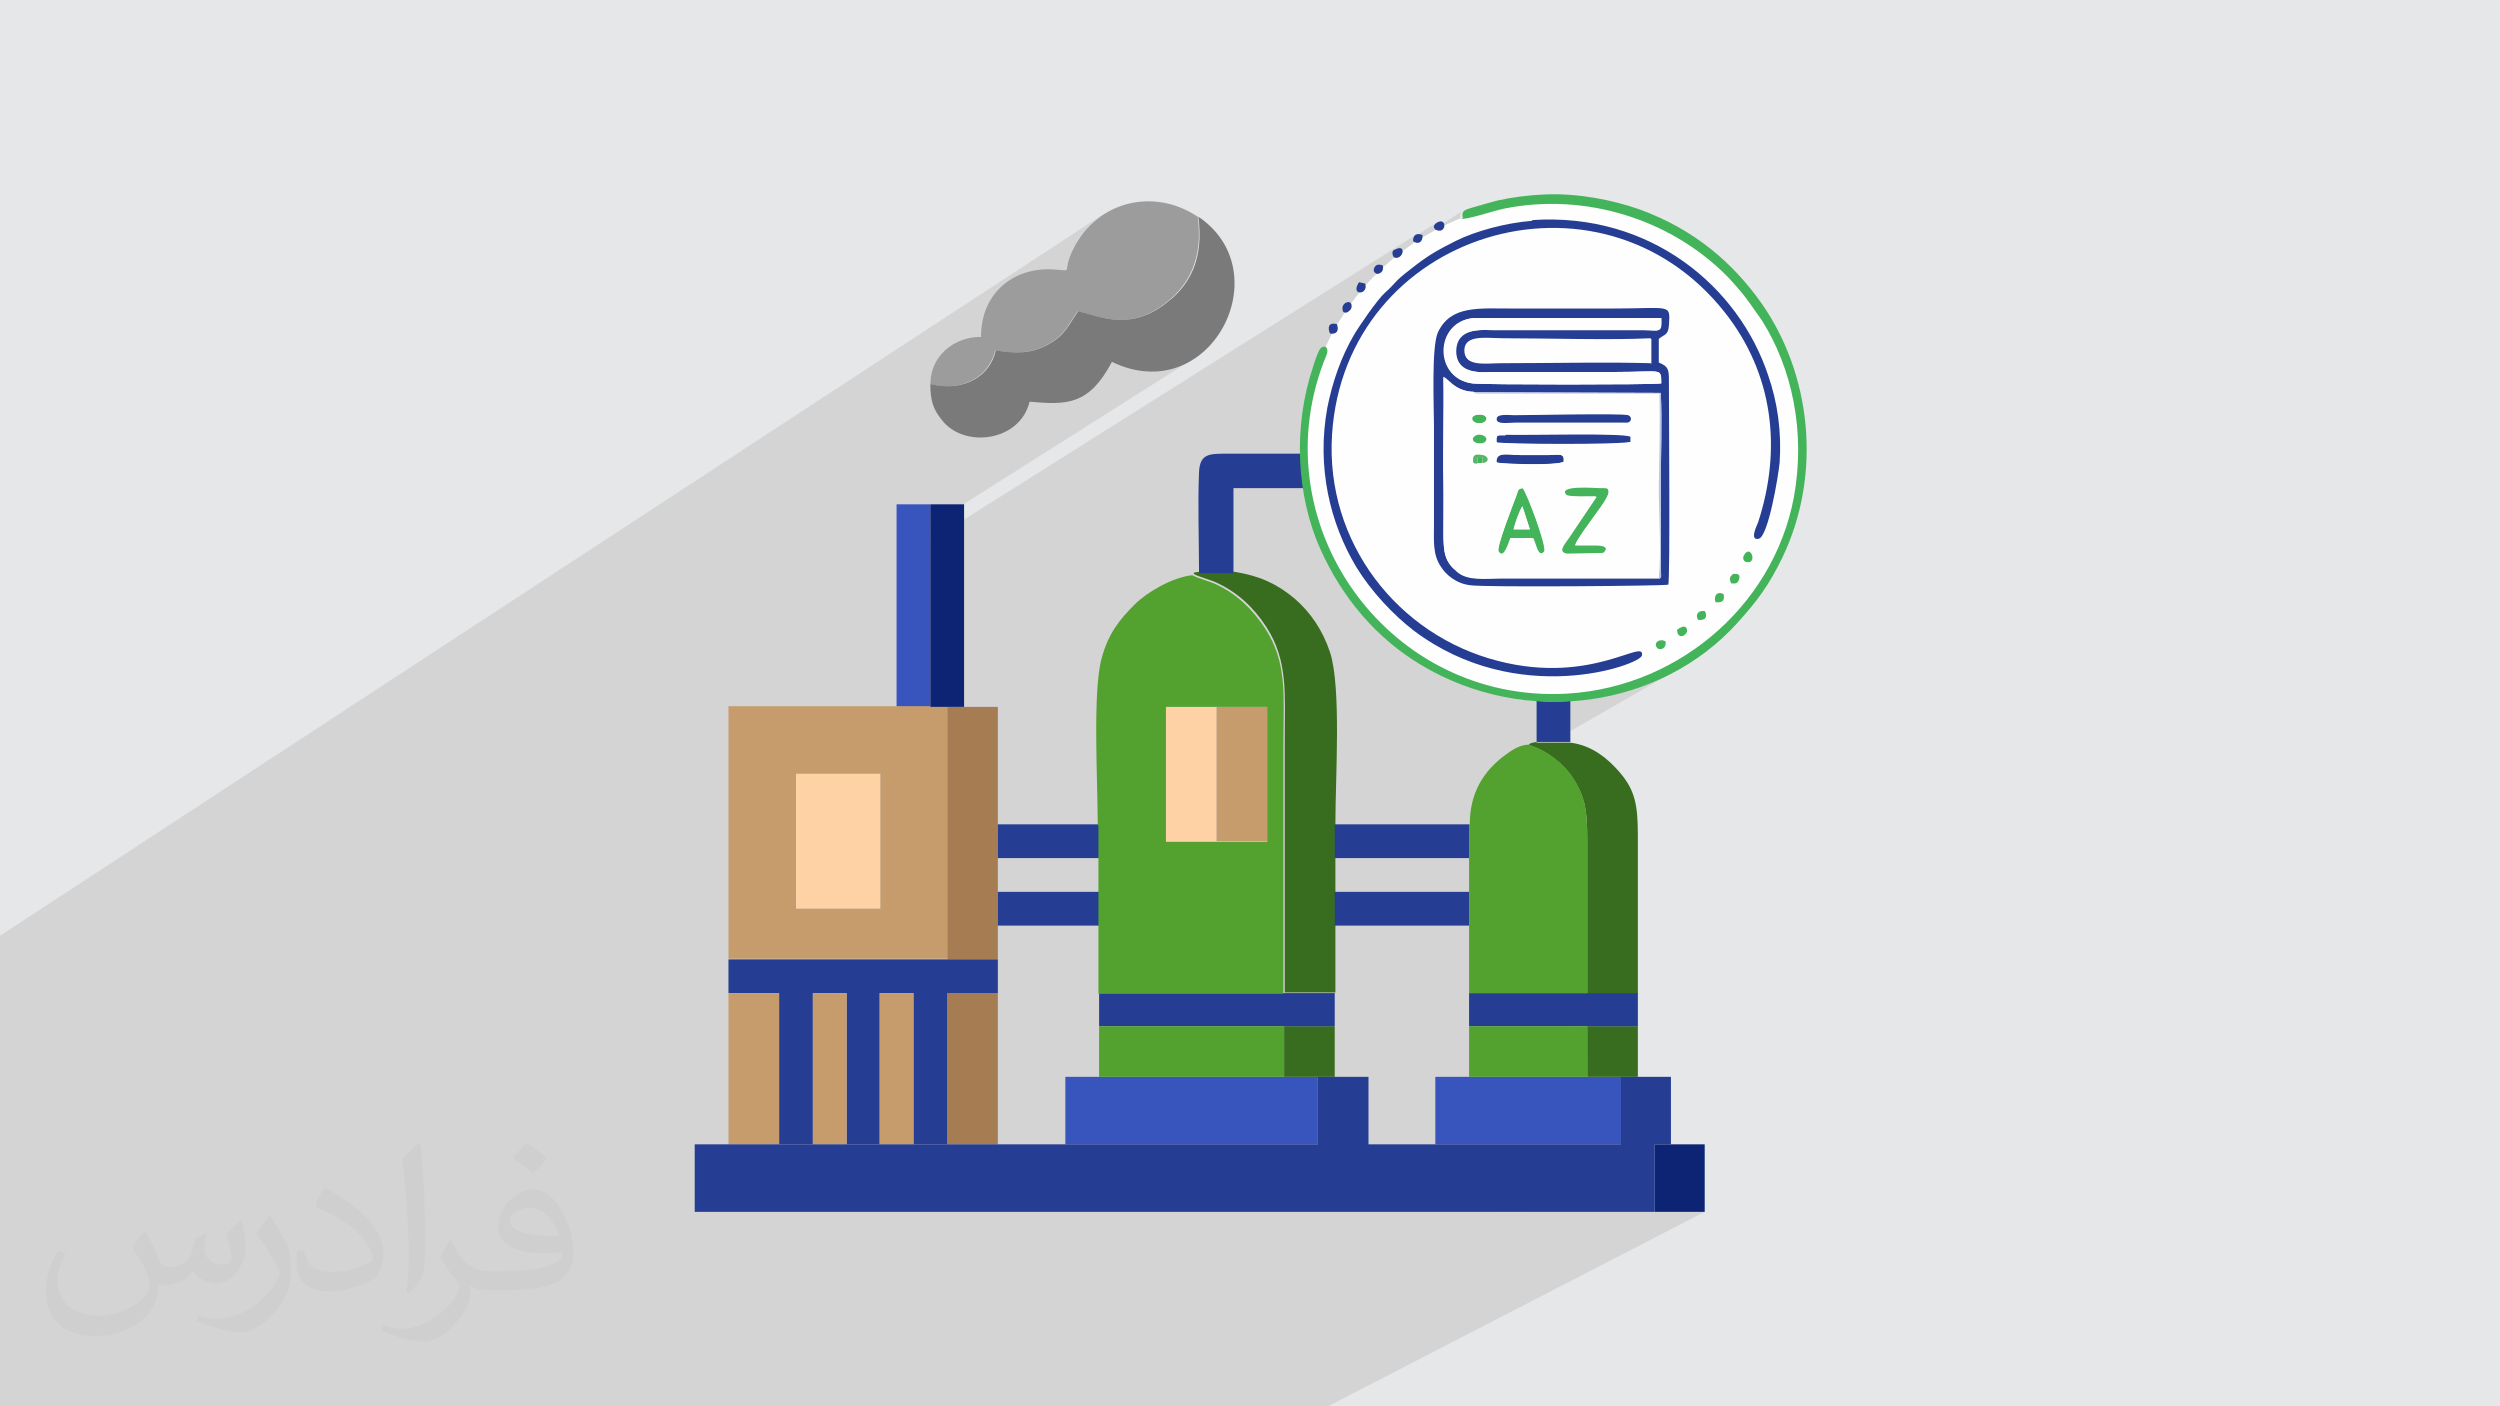 <?xml version="1.0" encoding="UTF-8"?>
<!DOCTYPE svg PUBLIC "-//W3C//DTD SVG 1.1//EN" "http://www.w3.org/Graphics/SVG/1.1/DTD/svg11.dtd">
<!-- Creator: CorelDRAW 2017 -->
<svg xmlns="http://www.w3.org/2000/svg" xml:space="preserve" width="3.703in" height="2.083in" version="1.1" style="shape-rendering:geometricPrecision; text-rendering:geometricPrecision; image-rendering:optimizeQuality; fill-rule:evenodd; clip-rule:evenodd"
viewBox="0 0 3703 2083"
 xmlns:xlink="http://www.w3.org/1999/xlink">
 <defs>
  <style type="text/css">
   <![CDATA[
    .fil13 {fill:#FEFEFE}
    .fil9 {fill:#0D2373}
    .fil8 {fill:#253D92}
    .fil6 {fill:#3855BD}
    .fil7 {fill:#386D20}
    .fil14 {fill:#44B45A}
    .fil11 {fill:#53A230}
    .fil17 {fill:#55B667}
    .fil12 {fill:#7A7A7A}
    .fil5 {fill:#9C9C9C}
    .fil4 {fill:#A67C52}
    .fil16 {fill:#B9C4E7}
    .fil10 {fill:#C69C6D}
    .fil0 {fill:#E6E7E8}
    .fil3 {fill:#FED2A4}
    .fil15 {fill:#FEFEFE}
    .fil2 {fill:#373435;fill-opacity:0.031}
    .fil1 {fill:#373435;fill-opacity:0.102}
   ]]>
  </style>
 </defs>
 <g id="Layer_x0020_1">
  <polygon class="fil0" points="0,0 3704,0 3704,2083 0,2083 "/>
  <polygon class="fil1" points="0,1962 0,1960 0,1960 0,1959 0,1949 0,1947 0,1941 0,1934 0,1930 0,1922 0,1920 0,1920 0,1919 0,1918 0,1916 0,1906 0,1905 0,1900 0,1895 0,1892 0,1874 0,1872 0,1871 0,1865 0,1862 0,1856 0,1853 0,1850 0,1849 0,1843 0,1835 0,1817 0,1805 0,1804 0,1788 0,1756 0,1747 0,1739 0,1732 0,1728 0,1723 0,1722 0,1718 0,1715 0,1712 0,1710 0,1709 0,1708 0,1702 0,1702 0,1692 0,1687 0,1687 0,1687 0,1686 0,1684 0,1684 0,1680 0,1680 0,1679 0,1679 0,1679 0,1677 0,1673 0,1673 0,1671 0,1650 0,1623 0,1607 0,1594 0,1590 0,1586 0,1570 0,1555 0,1554 0,1519 0,1510 0,1510 0,1493 0,1491 0,1473 0,1469 0,1462 0,1442 0,1428 0,1427 0,1405 0,1392 0,1386 1636,316 1631,320 1625,324 1620,328 1615,333 1610,338 1606,343 1602,348 1597,354 1594,361 1590,367 1585,379 1582,388 1581,394 1580,398 1579,399 1454,480 1454,486 1453,498 1383,544 1382,547 1380,554 1379,561 1378,569 1387,570 1388,570 1774,320 1775,331 1776,342 1776,352 1775,361 1774,370 1772,379 1770,387 1767,395 1764,403 1761,410 1757,417 1752,423 1747,429 1742,435 1736,440 1730,445 1725,449 1720,453 1715,456 1424,643 1427,644 1432,645 1437,646 1442,647 1442,647 1525,595 1535,595 1545,596 1551,596 1646,535 1660,541 1673,545 1686,548 1698,550 1711,550 1722,548 1734,546 1745,543 1755,538 1765,533 1378,778 1378,801 2097,348 2095,349 2094,351 2128,330 2125,331 2124,333 2124,335 2124,336 2124,338 2125,339 2167,312 2165,314 2163,316 2163,319 2163,323 2173,319 2191,313 2208,308 2226,304 2244,301 2263,298 2282,297 2301,297 2320,297 2339,298 2358,301 2376,304 2394,308 2412,313 2429,319 2446,326 2462,333 2478,341 2494,350 2509,360 2523,370 2537,381 2551,393 2564,405 2576,418 2588,432 2599,446 2609,460 2619,475 2628,491 2636,507 2643,523 2650,540 2656,558 2661,575 2665,593 2668,611 2671,630 2672,649 2673,668 2672,687 2671,706 2668,725 2665,743 2661,761 2656,778 2650,796 2643,813 2636,829 2628,845 2619,861 2609,876 2599,890 2588,904 2576,918 2564,931 2551,943 2537,955 2523,966 2509,976 2494,986 2478,995 2466,1002 2473,998 2486,991 2298,1099 2326,1099 2294,1117 2298,1120 2302,1123 2307,1127 2311,1130 2314,1134 2318,1137 2321,1141 2324,1145 2327,1148 2330,1152 2333,1157 2336,1163 2339,1168 2341,1173 2343,1178 2345,1183 2346,1188 2348,1194 2349,1199 2349,1205 2350,1210 2350,1216 2351,1223 2351,1229 2351,1236 2351,1243 2351,1250 2351,1257 2351,1264 2351,1271 2351,1279 2351,1286 2351,1293 2351,1300 2351,1307 2351,1314 2351,1321 2351,1328 2351,1335 2351,1343 2351,1350 2351,1357 2351,1364 2351,1371 2351,1378 2351,1385 2351,1392 2351,1399 2351,1407 2351,1414 2351,1421 2351,1428 2351,1435 2351,1442 2351,1449 2351,1456 2351,1463 2351,1471 2426,1471 2334,1520 2351,1520 2426,1520 2351,1561 2351,1595 2401,1595 2426,1595 2401,1609 2401,1695 2212,1795 2261,1795 2451,1695 2475,1695 2451,1708 2451,1795 2525,1795 1967,2083 1895,2083 1736,2083 1713,2083 1665,2083 1511,2083 1488,2083 1441,2083 1404,2083 1381,2083 1311,2083 1295,2083 1277,2083 1238,2083 1230,2083 1226,2083 1149,2083 1090,2083 1066,2083 1065,2083 1020,2083 963,2083 900,2083 894,2083 883,2083 880,2083 851,2083 818,2083 811,2083 788,2083 762,2083 738,2083 717,2083 717,2083 715,2083 687,2083 669,2083 659,2083 639,2083 637,2083 622,2083 601,2083 576,2083 575,2083 575,2083 558,2083 558,2083 557,2083 553,2083 552,2083 552,2083 546,2083 544,2083 527,2083 526,2083 510,2083 507,2083 503,2083 501,2083 500,2083 497,2083 497,2083 487,2083 485,2083 481,2083 480,2083 480,2083 480,2083 475,2083 467,2083 458,2083 458,2083 453,2083 433,2083 430,2083 429,2083 419,2083 409,2083 405,2083 399,2083 393,2083 378,2083 362,2083 361,2083 350,2083 350,2083 342,2083 340,2083 331,2083 328,2083 321,2083 304,2083 295,2083 272,2083 262,2083 258,2083 254,2083 243,2083 233,2083 224,2083 218,2083 212,2083 196,2083 185,2083 180,2083 170,2083 167,2083 166,2083 153,2083 151,2083 149,2083 147,2083 147,2083 147,2083 135,2083 127,2083 120,2083 109,2083 102,2083 97,2083 96,2083 95,2083 88,2083 86,2083 81,2083 79,2083 78,2083 74,2083 65,2083 61,2083 60,2083 57,2083 54,2083 51,2083 42,2083 33,2083 23,2083 22,2083 13,2083 1,2083 0,2083 0,2081 0,2079 0,2074 0,2073 0,2072 0,2072 0,2072 0,2071 0,2068 0,2061 0,2058 0,2058 0,2056 0,2054 0,2053 0,2052 0,2052 0,2047 0,2043 0,2030 0,2022 0,2021 0,2016 0,2014 0,2013 0,2012 0,2009 0,2006 0,2005 0,2004 0,2002 0,2001 0,1997 0,1997 0,1996 0,1995 0,1991 0,1991 0,1991 0,1989 0,1988 0,1988 0,1984 0,1983 0,1979 0,1975 0,1972 0,1968 0,1968 0,1965 0,1964 0,1963 "/>
  <path class="fil2" d="M216 1826c7,11 12,21 16,32 3,7 5,19 21,19 5,0 11,-1 17,-5 7,-3 12,-9 14,-17l6 -21 15 -7 1 1c-2,8 -3,16 -3,21 0,18 15,24 27,24 7,0 13,-3 13,-10 0,-8 -4,-22 -8,-35 7,-7 14,-14 22,-20l1 1c4,15 6,30 6,40 0,10 -4,20 -8,27 -7,14 -20,25 -36,25 -12,0 -25,-6 -34,-17l-1 0c-9,11 -22,20 -43,20l-7 0c-1,14 -4,24 -9,33 -13,25 -50,42 -85,42 -49,0 -73,-28 -73,-66 0,-23 7,-45 19,-60l10 4c-7,14 -12,27 -12,40 0,35 29,52 62,52 30,0 68,-19 75,-42 -2,-25 -12,-36 -26,-59 4,-7 10,-15 17,-23l1 0 0 0 0 0zm564 -133c10,6 20,14 30,23 -6,8 -12,15 -21,21 -10,-8 -20,-15 -30,-22 7,-8 14,-15 20,-22l0 0 0 0zm5 96c-17,0 -30,11 -30,19 0,17 33,23 73,23 -5,-20 -22,-42 -43,-42zm-37 93c22,0 41,-1 55,-4 16,-4 30,-12 30,-18 0,-1 0,-3 -1,-5 -9,1 -19,1 -29,1 -29,0 -52,-7 -61,-23 -2,-4 -4,-10 -4,-15 0,-16 7,-32 19,-42 10,-9 21,-14 33,-14 20,0 37,17 48,43 6,14 11,30 11,51 0,14 -4,25 -12,34 -16,16 -45,21 -90,21l-20 0 0 0 -5 0c-11,0 -19,-2 -25,-7l-1 0c0,2 1,5 1,7 0,10 -3,23 -10,33 -20,30 -42,43 -60,43 -19,0 -42,-7 -63,-17l4 -7c7,3 16,5 29,5 34,0 78,-33 84,-64 -1,-3 -4,-6 -7,-10 -10,-12 -16,-22 -22,-32 5,-10 10,-18 14,-25l2 0c14,29 28,46 57,46l5 0 0 0 21 0 0 0 0 0zm-146 31c2,-14 3,-29 3,-43l0 -21c0,-39 -5,-96 -9,-133 7,-8 17,-17 25,-23l2 1c5,47 7,101 7,151 0,13 -1,26 -2,35 -1,12 -8,21 -22,35l-3 -1zm-151 -62c1,18 10,33 41,33 20,0 36,-5 55,-14 3,-1 5,-3 5,-5 0,-12 -9,-27 -24,-41 -14,-13 -34,-25 -52,-32 -6,-3 -8,-5 -8,-8 0,-5 7,-17 13,-24l2 0c20,11 43,27 60,44 15,16 25,33 25,51 0,13 -4,26 -11,38 -22,11 -47,20 -70,20 -29,0 -48,-13 -48,-45 0,-3 0,-9 1,-16l10 0zm-52 -52l18 29c7,11 13,22 13,41l0 24c0,19 -12,39 -32,60 -15,14 -29,20 -42,20 -19,0 -40,-6 -65,-17l3 -7c8,2 17,4 28,4 36,0 72,-26 89,-58 2,-4 3,-7 3,-9 0,-4 -2,-8 -4,-11 -9,-17 -19,-33 -30,-47 6,-9 12,-18 18,-27l1 0 0 0 0 0z"/>
  <g id="_2483673849680">
   <polygon class="fil3" points="1179,1346 1304,1346 1304,1146 1179,1146 "/>
   <polygon class="fil3" points="1802,1246 1802,1047 1727,1047 1727,1246 "/>
   <polygon class="fil4" points="1403,1421 1478,1421 1478,1371 1478,1321 1478,1271 1478,1221 1478,1047 1428,1047 1403,1047 "/>
   <polygon class="fil4" points="1403,1695 1478,1695 1478,1471 1403,1471 "/>
   <path class="fil5" d="M1378 569c49,12 87,-12 96,-50 31,5 53,5 78,-9 24,-13 29,-27 44,-49 35,8 78,31 134,-15 32,-26 52,-65 44,-125 -64,-43 -148,-24 -184,47 -19,38 3,33 -31,31 -59,-3 -106,36 -106,100 -42,0 -75,30 -75,70z"/>
   <polygon class="fil6" points="1578,1695 1952,1695 1952,1595 1902,1595 1628,1595 1578,1595 "/>
   <polygon class="fil6" points="2126,1695 2401,1695 2401,1595 2351,1595 2176,1595 2126,1595 "/>
   <polygon class="fil6" points="1328,1047 1378,1047 1378,747 1328,747 "/>
   <path class="fil7" d="M1768 850c9,5 23,8 34,13 32,15 55,37 74,66 32,50 27,99 27,164 0,126 0,251 0,377l75 0 0 -100 0 -50 0 -50 0 -50c0,-69 9,-202 -8,-254 -11,-33 -29,-59 -52,-79 -26,-22 -52,-34 -89,-40l-50 0c-3,0 -4,0 -10,1z"/>
   <path class="fil7" d="M2276 1099c-1,0 -5,1 -6,1 -6,2 -3,1 -6,4 28,7 54,30 66,49 19,29 21,52 21,91 0,76 0,152 0,228l75 0c0,-78 0,-156 0,-234 0,-45 -4,-67 -26,-93 -17,-20 -41,-41 -74,-45l-50 0z"/>
   <polygon class="fil7" points="1902,1595 1952,1595 1977,1595 1977,1520 1902,1520 "/>
   <polygon class="fil7" points="2351,1595 2401,1595 2426,1595 2426,1520 2351,1520 "/>
   <polygon class="fil8" points="1079,1471 1154,1471 1154,1695 1204,1695 1204,1471 1254,1471 1254,1695 1303,1695 1303,1471 1353,1471 1353,1695 1403,1695 1403,1471 1478,1471 1478,1421 1403,1421 1079,1421 "/>
   <path class="fil8" d="M1777 849l50 0 0 -126 449 0 0 376 50 0 0 -358c0,-88 7,-69 -147,-69l-359 0c-28,0 -43,-1 -44,28 -2,47 0,100 0,148z"/>
   <polygon class="fil8" points="1628,1520 1902,1520 1977,1520 1977,1471 1902,1471 1628,1471 "/>
   <polygon class="fil8" points="2176,1520 2351,1520 2426,1520 2426,1471 2351,1471 2176,1471 "/>
   <polygon class="fil8" points="1977,1271 2176,1271 2176,1221 1977,1221 "/>
   <polygon class="fil8" points="1977,1371 2176,1371 2176,1321 1977,1321 "/>
   <polygon class="fil9" points="2451,1795 2525,1795 2525,1695 2475,1695 2451,1695 "/>
   <polygon class="fil8" points="1478,1271 1628,1271 1628,1221 1478,1221 "/>
   <polygon class="fil8" points="1478,1371 1628,1371 1628,1321 1478,1321 "/>
   <path class="fil10" d="M1179 1146l125 0 0 200 -125 0 0 -200zm-100 274l324 0 0 -374 -25 0 -50 0 -249 0 0 374z"/>
   <polygon class="fil10" points="1079,1695 1154,1695 1154,1471 1079,1471 "/>
   <polygon class="fil10" points="1802,1246 1877,1246 1877,1047 1802,1047 "/>
   <polygon class="fil10" points="1204,1695 1254,1695 1254,1471 1204,1471 "/>
   <polygon class="fil10" points="1303,1695 1353,1695 1353,1471 1303,1471 "/>
   <path class="fil11" d="M1802 1047l75 0 0 200 -75 0 -75 0 0 -200 75 0zm-175 175l0 50 0 50 0 50 0 100 274 0c0,-126 0,-251 0,-377 0,-65 6,-113 -27,-164 -19,-29 -43,-52 -74,-66 -11,-5 -25,-8 -34,-13 -30,3 -68,26 -85,43 -23,23 -39,43 -49,79 -14,49 -6,184 -6,249z"/>
   <path class="fil11" d="M2176 1221l0 50 0 50 0 50 0 100 175 0c0,-76 0,-152 0,-228 0,-39 -2,-62 -21,-91 -12,-19 -38,-41 -66,-49 -13,0 -26,9 -34,15 -33,24 -53,57 -53,103z"/>
   <polygon class="fil11" points="1628,1595 1902,1595 1902,1520 1628,1520 "/>
   <polygon class="fil11" points="2176,1595 2351,1595 2351,1520 2176,1520 "/>
   <polygon class="fil8" points="1578,1695 1478,1695 1403,1695 1353,1695 1303,1695 1254,1695 1204,1695 1154,1695 1079,1695 1029,1695 1029,1795 2451,1795 2451,1695 2475,1695 2475,1595 2426,1595 2401,1595 2401,1695 2126,1695 2027,1695 2027,1595 1977,1595 1952,1595 1952,1695 "/>
   <path class="fil12" d="M1378 569c0,26 5,38 17,53 33,43 116,32 130,-27 56,5 88,5 122,-59 145,70 250,-133 128,-215 8,60 -11,99 -44,125 -56,46 -100,23 -134,15 -15,22 -20,36 -44,49 -25,14 -47,14 -78,9 -8,38 -47,62 -96,50z"/>
   <polygon class="fil9" points="1378,1047 1403,1047 1428,1047 1428,747 1378,747 "/>
   <g>
    <circle class="fil13" cx="2301" cy="668" r="371"/>
    <path class="fil14" d="M2164 324c8,2 49,-12 64,-15 119,-24 245,15 329,99 7,7 12,13 19,21 10,11 24,32 34,46 44,70 65,164 47,262 -31,164 -179,288 -351,291 -255,4 -435,-252 -346,-490 1,-3 6,-14 6,-16 1,-7 -3,-11 -9,-7 -4,3 -10,21 -12,28 -30,89 -25,191 11,271 32,71 82,131 149,171 155,93 355,64 469,-63 29,-32 46,-55 66,-96 60,-125 42,-273 -31,-377 -41,-58 -98,-109 -181,-139 -40,-14 -91,-24 -139,-22 -25,1 -48,4 -71,9 -11,3 -22,6 -32,9 -12,4 -23,4 -19,17z"/>
    <path class="fil14" d="M2242 784c1,-6 9,-29 13,-34l11 34 -24 0zm14 -61c-9,1 -9,4 -11,12 -4,13 -29,76 -26,82 8,13 16,-15 18,-20l33 0c5,10 8,31 17,20 5,-6 -27,-91 -32,-94z"/>
    <path class="fil14" d="M2333 807c4,-10 20,-31 27,-41 7,-10 27,-34 22,-41 -3,-4 1,-2 -7,-3 -1,0 -6,0 -7,0 -6,0 -65,-5 -48,11 4,3 34,2 44,2l-41 61c-6,9 -18,21 -2,24l53 -1c3,-1 13,-12 -12,-12 -10,0 -20,0 -30,0z"/>
    <path class="fil14" d="M2186 645c-13,8 6,16 15,10 9,-7 -7,-15 -15,-10z"/>
    <path class="fil14" d="M2192 614c-16,0 -14,13 0,13 13,0 15,-13 0,-13z"/>
    <path class="fil14" d="M2564 864c7,1 10,0 12,-6 2,-8 -2,-8 -9,-8 -5,5 -6,6 -3,14z"/>
    <path class="fil14" d="M2585 832c19,6 9,-26 -1,-11 -5,7 1,11 1,11z"/>
    <path class="fil14" d="M2484 933c1,16 15,8 15,1 -1,-10 -10,-5 -15,-1z"/>
    <path class="fil14" d="M2467 950c-9,-5 -18,2 -13,9 3,5 15,3 13,-9z"/>
    <path class="fil14" d="M2541 892c10,1 14,-2 12,-12 -10,-5 -15,3 -12,12z"/>
    <path class="fil14" d="M2515 918c11,2 15,-5 10,-13 -10,-1 -14,5 -10,13z"/>
    <polygon class="fil14" points="2188,686 2196,686 2196,677 2189,677 "/>
    <path class="fil8" d="M2182 581l278 1c2,43 0,94 0,138l0 123c0,14 1,12 -2,14l-234 0c-24,0 -50,4 -66,-10 -18,-15 -20,-27 -20,-58 0,-25 1,-51 0,-76 -1,-51 1,-103 0,-154 6,3 10,10 18,14 8,4 16,7 26,8zm263 -43c-65,-2 -153,0 -222,0 -21,0 -55,6 -53,-19 1,-23 34,-17 57,-17 65,0 160,3 219,0l0 37zm15 30c-11,2 -263,2 -278,0 -58,-7 -57,-92 2,-97l277 0c1,23 -2,18 -26,18l-222 0c-17,0 -56,-5 -56,32 1,36 42,30 59,30l176 0c72,0 68,-7 69,17zm11 299c3,-10 1,-251 1,-301 0,-18 0,-23 -15,-29l0 -35c8,-7 14,-5 15,-20 2,-33 4,-25 -85,-25 -49,0 -97,0 -146,0 -51,0 -92,-5 -111,35 -10,21 -6,110 -6,139 0,49 0,97 0,146 0,24 -2,44 10,62 8,13 24,26 45,28 23,3 285,1 292,-1z"/>
    <path class="fil8" d="M2270 327c-39,3 -84,15 -114,30 -30,15 -43,23 -67,42 -25,19 -20,19 -38,35 -11,10 -38,49 -46,63 -18,31 -31,67 -39,107 -16,88 4,171 43,236 22,36 55,71 85,94 154,116 335,51 338,37 5,-27 -74,44 -213,8 -149,-38 -256,-176 -246,-335 19,-301 397,-416 582,-181 71,90 85,201 49,311 -2,5 -13,27 1,24 14,-3 29,-92 31,-113 3,-45 -3,-89 -17,-129 -43,-130 -173,-242 -350,-230z"/>
    <path class="fil8" d="M2246 627l167 0c7,-3 6,-10 -1,-12 -10,-3 -147,0 -169,0 -8,0 -28,-3 -26,7 2,8 21,5 29,5z"/>
    <path class="fil8" d="M2217 655c6,3 191,4 200,-1l0 -8c-10,-6 -152,-2 -185,-3 -11,0 -16,-1 -15,11z"/>
    <path class="fil8" d="M2217 685c6,3 89,5 99,-1 2,-14 -8,-10 -21,-10l-2 0c-14,0 -28,0 -43,0 -15,0 -36,-6 -34,11z"/>
    <path class="fil8" d="M2126 340c17,9 18,-20 2,-10 -8,5 -2,10 -2,10z"/>
    <path class="fil8" d="M2068 369c-3,1 -7,2 -5,9 1,4 5,5 9,3 8,-4 8,-18 -4,-12z"/>
    <path class="fil8" d="M2022 420l-9 -2c-14,21 15,19 9,2z"/>
    <path class="fil8" d="M2039 406c8,-1 11,-6 9,-13 -6,-2 -10,-1 -12,3 -3,6 0,8 4,10z"/>
    <path class="fil8" d="M1970 494c10,2 14,-5 10,-14 -12,-3 -14,5 -10,14z"/>
    <path class="fil8" d="M1989 461c0,0 4,6 11,-2 1,-1 2,-3 2,-5 1,-12 -17,-6 -13,6z"/>
    <path class="fil8" d="M2093 357c7,6 15,2 14,-9 -8,-3 -14,-1 -14,9z"/>
    <path class="fil15" d="M2256 723c5,4 37,89 32,94 -10,10 -12,-11 -17,-20l-33 0c-2,5 -9,33 -18,20 -4,-6 21,-69 26,-82 3,-8 2,-12 11,-12zm126 3c5,6 -15,30 -22,41 -7,10 -23,31 -27,41 10,0 20,0 30,0 25,0 15,11 12,12l-53 1c-16,-3 -4,-15 2,-24l41 -61c-10,0 -40,1 -44,-2 -17,-16 42,-11 48,-11 2,0 6,0 7,0 8,1 3,0 7,3zm-87 -52c13,0 23,-4 21,10 -10,6 -93,3 -99,1 -2,-17 19,-11 34,-11 14,0 28,0 43,0l2 0zm-100 12l-8 0c-5,-1 -3,0 -6,-2 -1,-10 2,-12 14,-11 8,1 13,10 0,12zm35 -42c34,1 176,-3 185,3l0 8c-9,5 -193,3 -200,1 -2,-12 3,-11 15,-11zm-46 1c8,-5 24,3 15,10 -9,6 -28,-2 -15,-10zm7 -31c15,0 13,13 0,13 -14,0 -16,-13 0,-13zm219 0c7,2 8,10 1,12l-167 0c-8,0 -28,3 -29,-5 -2,-10 17,-7 26,-7 22,0 159,-3 169,0zm47 242c3,-42 -1,-94 0,-137 0,-45 2,-93 1,-137l-271 0 -5 -2c-10,0 -19,-3 -26,-8 -8,-5 -12,-11 -18,-14 1,51 -1,103 0,154 0,25 0,51 0,76 0,30 2,43 20,58 17,14 42,10 66,10l234 0z"/>
    <path class="fil15" d="M2460 568c0,-24 3,-17 -69,-17l-176 0c-18,0 -59,6 -59,-30 -1,-37 39,-32 56,-32l222 0c24,0 26,6 26,-18l-277 0c-59,5 -60,90 -2,97 16,2 268,2 278,0z"/>
    <path class="fil15" d="M2445 538l0 -37c-59,3 -154,0 -219,0 -23,0 -56,-6 -57,17 -1,25 32,19 53,19 69,0 157,-2 222,0z"/>
    <path class="fil15" d="M2242 784l24 0 -11 -34c-4,5 -12,28 -13,34z"/>
    <path class="fil16" d="M2458 857c3,-2 3,0 2,-14l0 -123c0,-44 2,-95 0,-138l-278 -1 5 2 271 0c1,44 0,92 -1,137 0,43 4,94 0,137z"/>
    <path class="fil17" d="M2188 686l1 -9 7 0 0 9c12,-2 8,-11 0,-12 -12,-2 -15,0 -14,11 3,2 1,1 6,2z"/>
   </g>
  </g>
 </g>
</svg>
